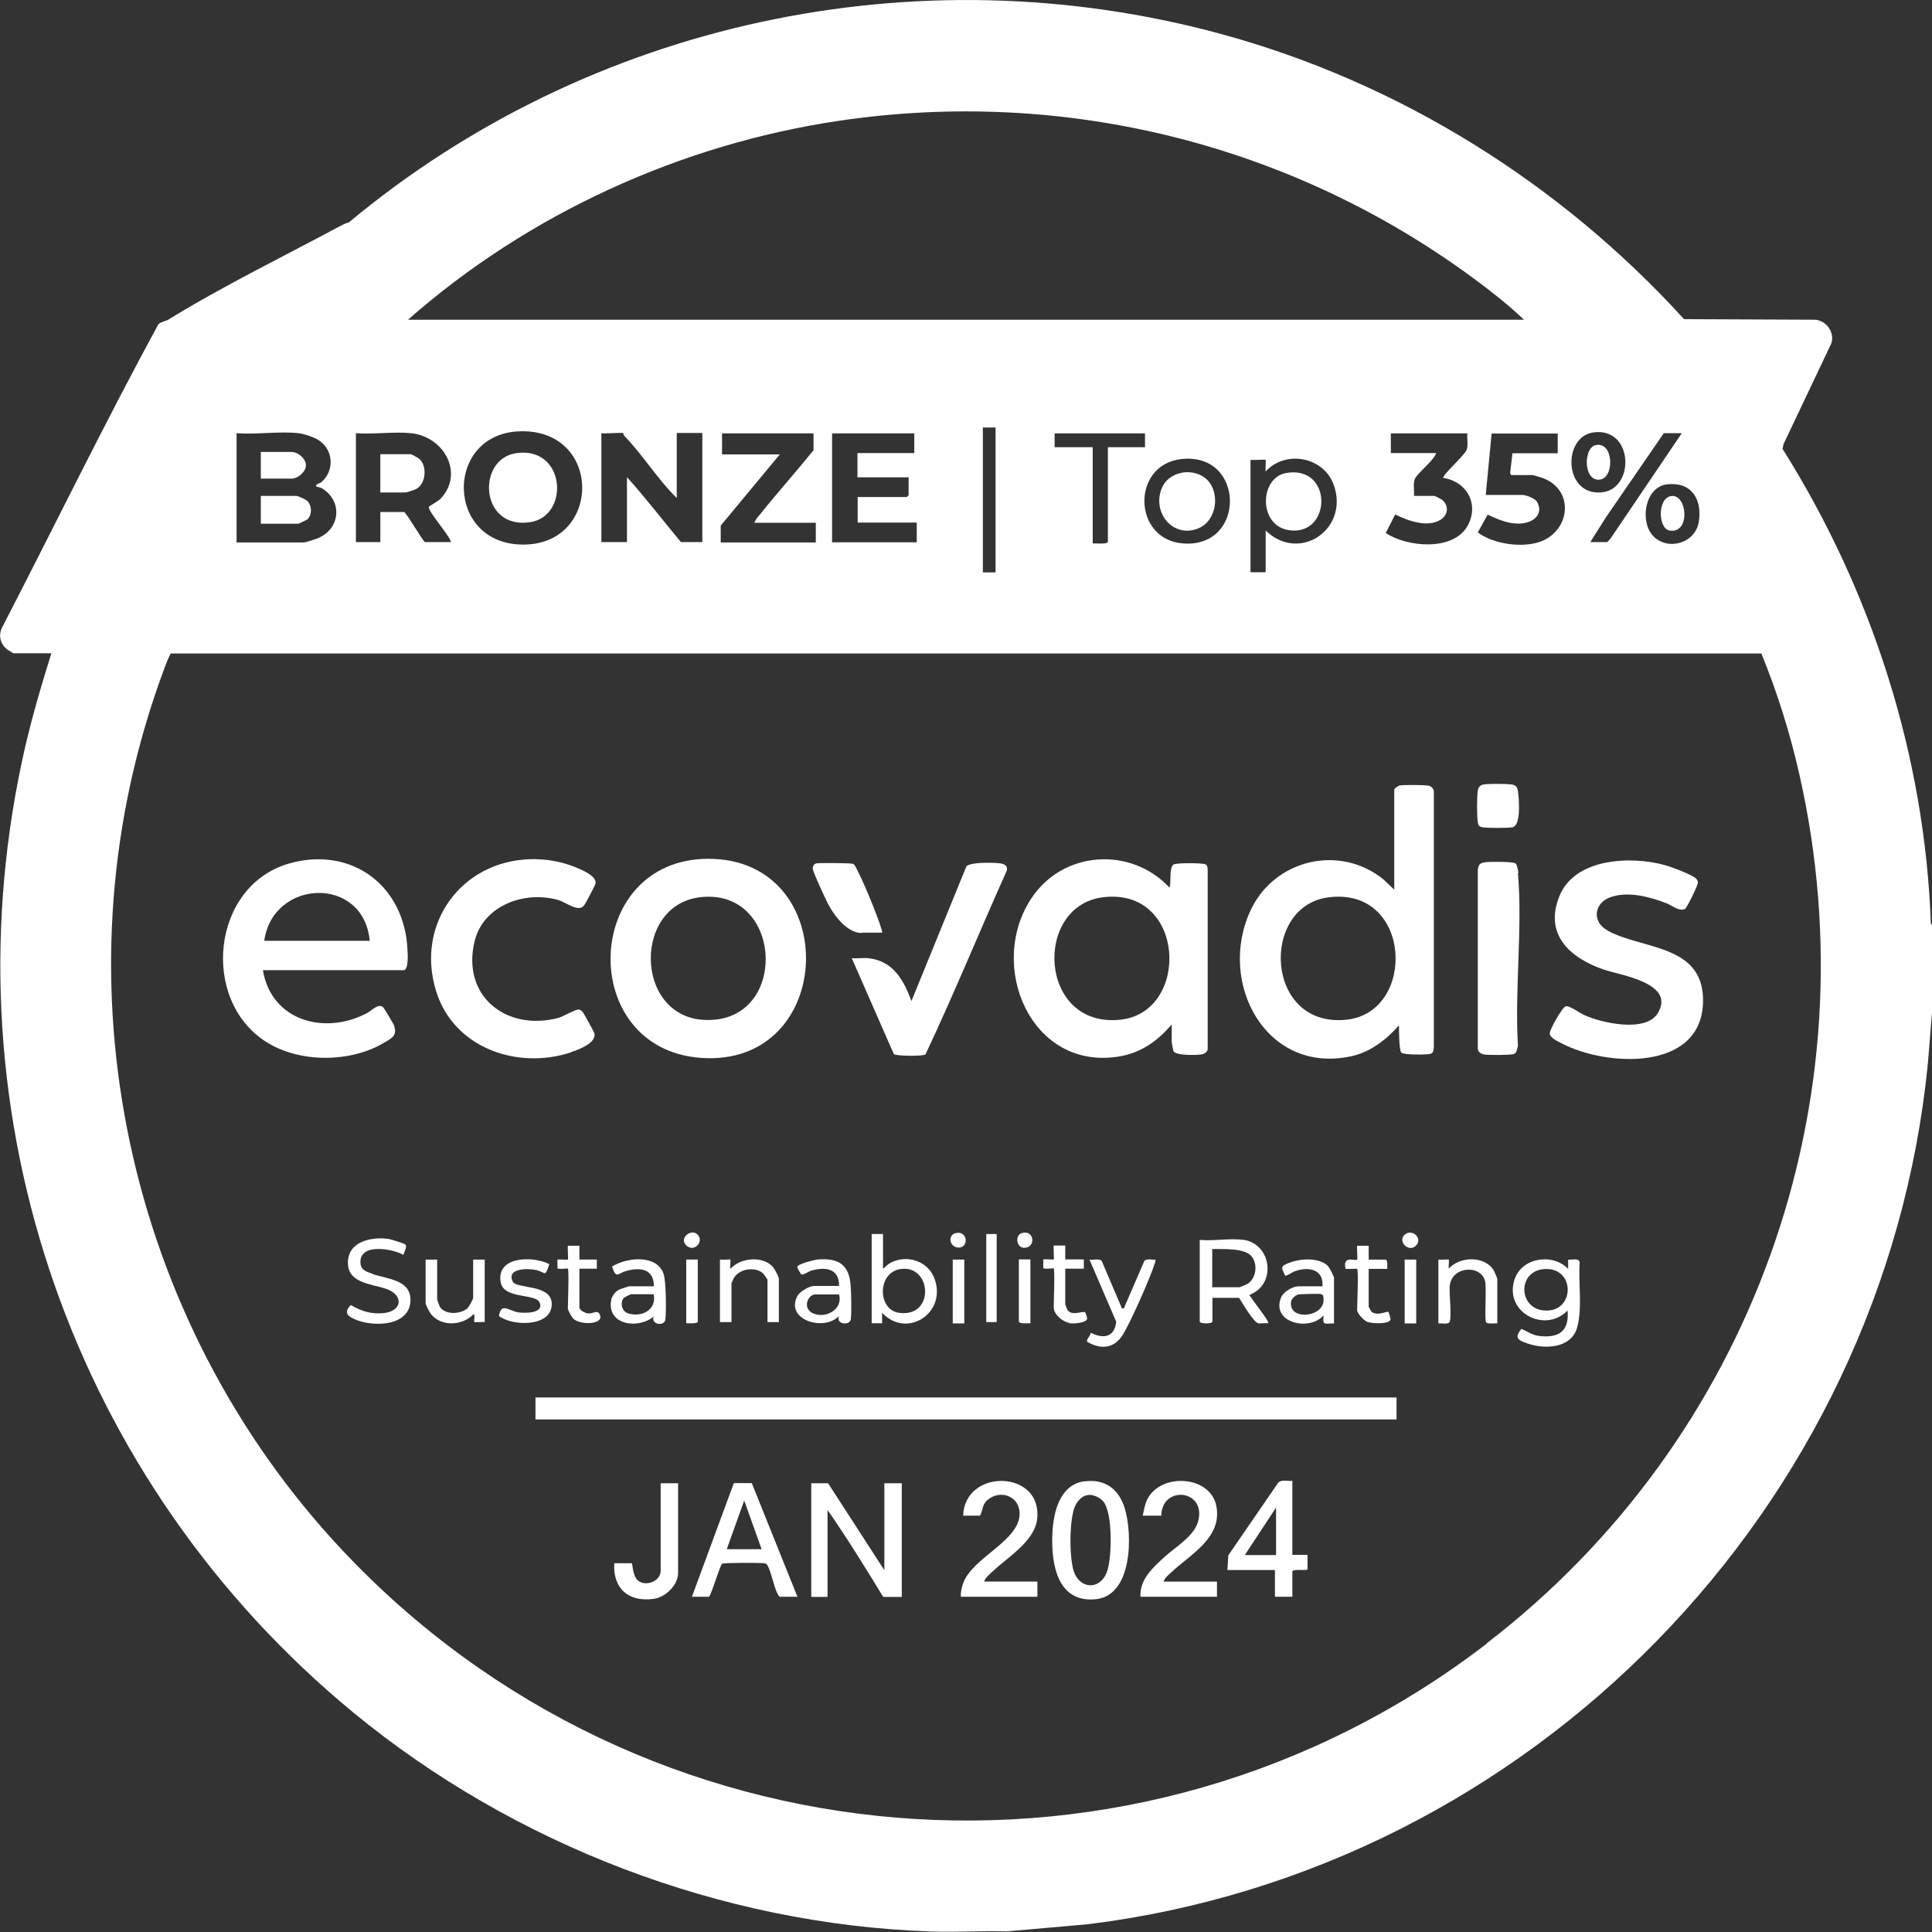 <?xml version="1.0" encoding="UTF-8"?>
<svg id="Layer_1" xmlns="http://www.w3.org/2000/svg" version="1.1" viewBox="0 0 102 102">
  <rect x="0" y="0" width="102" height="102" fill="#333333" stroke="none"/>
  <!-- Generator: Adobe Illustrator 29.1.0, SVG Export Plug-In . SVG Version: 2.1.0 Build 142)  -->
  <defs>
    <style>
      .st0 {
        fill: #fff;
      }
    </style>
  </defs>
  <path class="st0" d="M101.94,48.79c-.31-8.89-3.12-17.61-7.83-25.09l.05-.25,2.52-5.31c.2-.57-.24-1.2-.83-1.26l-6.94-.03c-6.55-7.19-15.05-12.5-24.46-15.06C48.42-2.57,31.13,1.15,18.42,11.74c-.17.04-.33.13-.49.21-2.98,1.6-6.2,3.17-9.05,4.93-.13.08-.39.11-.52.24C5.5,22.38,2.87,27.79.12,33.11c-.23.43-.1.92.29,1.2.05.03.29.18.31.18h1.99c-.59,1.9-1.15,3.8-1.56,5.75-4,18.81,2.77,38.03,17.5,50.17,8.48,6.98,19.42,11.18,30.44,11.56,1.34.05,2.7-.04,4.04,0l4.31-.38c23.39-2.89,42.01-21.96,44.34-45.42l.25-3.09v-4.16l-.06-.15ZM89.69,27.54c-.18,1.15-1.64,1.56-2.41.76-.73-.77-.44-2.6.74-2.73,1.29-.14,1.85.79,1.67,1.97ZM87.84,22.87h.95l-3.74,5.53s-.18.22-.2.22h-.89l.84-1.33,3.04-4.42h0ZM84.12,22.83c2.11-.3,2.22,2.96.47,3.16-2.03.23-2.13-2.92-.47-3.16ZM79.82,25.08h1.1s.4.11.48.14c1.82.63,1.51,3-.32,3.45-.94.23-2.28.02-3.06-.56l.52-.94c.65.31,1.48.65,2.2.37.47-.18.68-.61.39-1.07-.11-.17-.58-.34-.76-.34h-1.93l.31-3.24h3.49v1.04h-2.39l-.12,1.02c-.01.05.06.15.09.15h0ZM44.34,6.37c11.88-1.75,23.84,1.24,33.45,8.32.92.68,1.84,1.4,2.67,2.19H21.54c6.35-5.59,14.4-9.27,22.8-10.51h0ZM76.09,26.36c-.06-.04-.33-.18-.37-.18h-1.07c.03-.28-.06-.64.05-.9.07-.18.64-.71.81-.9.1-.12.27-.3.31-.46h-2.39v-1.04h4.04c-.03.27.05.6-.03.85-.1.3-1.25,1.3-1.25,1.5,1.23.18,1.9,1.35,1.32,2.48-.73,1.41-3.2,1.19-4.35.43l.5-.98c.66.33,1.72.72,2.41.27.41-.27.43-.78.03-1.07h0ZM66.82,24.89c1.05-1.14,3.03-.78,3.58.67.88,2.35-1.78,4.19-3.58,2.45v2.2h-.8v-5.93c.12.02.77-.03.8,0,.02.02-.02.51,0,.61ZM55.68,23.61v-.73h4.77v.73h-1.96v4.99c0,.15-.66.08-.8.09v-5.08h-2.02ZM62.34,24.24c3.41-.41,3.47,4.72.11,4.45-2.65-.21-2.73-4.13-.11-4.45ZM52.56,22.57v7.65h-.67v-7.65h.67ZM47.97,25.2v.95s-.09.09-.09.09h-2.6v1.35h3.12v1.04h-4.47v-5.75h4.34v1.04h-3v1.28h2.69ZM38.12,23.98v-1.1h4.83v.89c-.92,1.14-1.9,2.23-2.81,3.37-.11.13-.27.3-.31.46h3.24v1.04h-5.02v-.89l3.12-3.76h-3.06ZM37.08,22.87v5.75h-1.13c-.95-1.14-1.86-2.33-2.85-3.43v3.43h-1.35v-5.75c.19.04,1.08-.05,1.16,0,0,0,0,.1.06.15.98,1.01,1.75,2.29,2.76,3.27v-3.43h1.35ZM27.69,28.75c-4.19.07-4.27-5.87-.23-5.98,4.33-.12,4.33,5.92.23,5.98ZM18.79,22.87c.93.07,1.99-.09,2.91,0,1.75.18,2.82,2.13,1.56,3.46-.13.14-.61.39-.62.43-.04.26,1.08,1.48,1.17,1.86h-1.38c-.18-.17-1-1.59-1.1-1.59h-1.25v1.59h-1.29v-5.75h0ZM12.49,22.87c1.04.08,2.25-.11,3.27,0,.28.03.81.21,1.05.36.81.51.86,1.64.14,2.24-.06.05-.35.1-.24.22.01.01.19.03.3.1,1.1.68.95,2.15-.24,2.63-.16.06-.62.22-.76.22h-3.52v-5.75h0ZM78.5,86.77c-18.45,14.19-44.58,11.97-60.45-4.95-11.38-12.14-15.23-29.9-9.67-45.71.08-.22.55-1.58.65-1.61h83.96c.84,2.05,1.51,4.19,2,6.35,3.94,17.32-2.52,35.17-16.5,45.91h0Z"/>
  <path class="st0" d="M75.36,41.47c-.24-.03-1.25-.04-1.47,0-.08.02-.26.15-.28.21v5.29l-.58-.55c-2.31-1.86-5.74-1.05-7,1.63-1.79,3.81.8,8.71,5.33,7.71.98-.21,1.86-.89,2.5-1.63,0,.23,0,1.31.12,1.44.13.13,1.15.11,1.38.09.31-.03.31-.1.34-.39v-13.52c-.05-.17-.16-.26-.34-.28h0ZM71.13,53.83c-4.36.51-4.64-6.02-.96-6.46,4.38-.53,4.62,6.03.96,6.46Z"/>
  <path class="st0" d="M59.06,55.78c1.15-.18,2.07-.82,2.8-1.7v.95s.08.44.09.46c.11.25,1.21.22,1.47.18.15-.02.31-.11.34-.27v-9.42c0-.1,0-.28-.1-.34-.15-.09-1.55-.09-1.7,0-.25.17-.11.92-.22,1.22-2.04-2.19-5.63-1.95-7.29.57-2.35,3.55-.03,9.1,4.62,8.35h0ZM58.24,47.37c4.36-.53,4.61,6.03.95,6.46-4.36.51-4.67-6.01-.95-6.46Z"/>
  <path class="st0" d="M36.99,55.85c7.2.53,7.5-10.54.38-10.51-6.62.03-6.94,10.02-.38,10.51ZM36.95,47.37c4.24-.51,4.7,6.05.83,6.46-4.26.45-4.55-6.01-.83-6.46Z"/>
  <path class="st0" d="M20.82,54.16c-.03-.07-.55-.96-.6-.99-.26-.21-.6.19-.85.32-2.24,1.18-5.05.4-5.49-2.27h7.43c.35,0,.18-1.46.14-1.73-.48-3.08-3.19-4.76-6.19-3.9-4.08,1.17-4.7,7.18-1.22,9.41,1.75,1.12,4.44,1.12,6.22.06.39-.23.73-.37.55-.89h0ZM19.52,49.67h-5.57c.46-3.28,5.25-3.46,5.57,0Z"/>
  <path class="st0" d="M73.73,73.78H28.27v1.16h45.46v-1.16Z"/>
  <path class="st0" d="M84.85,49.11c-.81-.45-.69-1.42.14-1.73.94-.35,2.09-.04,3,.31.3.12.64.44.97.3.09-.04.69-1.26.68-1.39,0-.07-.03-.15-.08-.2-.18-.21-1.37-.65-1.68-.73-1.78-.49-4.74-.37-5.55,1.64-.82,2.03.55,3.25,2.31,3.87.9.31,3.83.71,2.89,2.3-.63,1.06-2.97.53-3.89.11-.23-.1-.79-.52-.98-.46-.18.05-.85,1.23-.84,1.43,0,.23.43.42.64.53,2.33,1.22,7.31,1.49,7.45-2.12.12-3.14-3.2-2.82-5.04-3.84h0Z"/>
  <path class="st0" d="M30.14,55.55c.4-.13,1.37-.49,1.24-1-.02-.07-.57-1.08-.63-1.14-.06-.06-.14-.12-.23-.11-.22.02-.77.37-1.08.45-2.74.7-5.09-1.19-4.38-4.07.47-1.9,2.67-2.67,4.42-2.16.41.12,1.05.66,1.35.29.09-.11.59-1.06.61-1.17.07-.4-.75-.73-1.07-.86-.73-.3-1.57-.44-2.36-.42-3.66.1-6.06,3.41-5,6.92.9,3.02,4.26,4.22,7.13,3.28Z"/>
  <path class="st0" d="M44.97,50.59l2.22,5.06c.12.11,1.54.12,1.67.02,1.51-3.2,2.85-6.49,4.3-9.72.05-.29-.21-.36-.45-.38-.34-.03-1.48-.06-1.69.17l-2.9,7.11c-.41-1.11-.96-2.11-2.26-2.26-.28-.03-.6.02-.89,0Z"/>
  <path class="st0" d="M80.16,46.09c0-.11-.07-.44-.14-.5-.12-.11-1.37-.1-1.6-.07-.28.04-.36.11-.4.4v9.42c-.01.19.16.3.33.33.24.04,1.35.04,1.56-.02.18-.05.18-.28.23-.44-.18-2.95.25-6.2,0-9.11h0Z"/>
  <path class="st0" d="M46.69,82.9l-2.97-4.59h-.89v6h.86v-4.59c1.04,1.49,1.99,3.04,2.94,4.59h.98v-6h-.92v4.59Z"/>
  <path class="st0" d="M57.26,78.2c-1.32.18-1.65,1.65-1.7,2.77-.07,1.58.25,3.67,2.3,3.46,1.93-.2,1.94-3.39,1.53-4.77-.3-1.02-1.03-1.6-2.13-1.45ZM58.44,82.99c-.36.97-1.43.92-1.75-.03-.24-.73-.25-2.78.08-3.47.13-.27.36-.52.67-.56.28-.04.62.13.8.33.52.6.47,3,.2,3.73h0Z"/>
  <path class="st0" d="M38.74,78.31l-2.21,5.99h.89c.11,0,.55-1.56.7-1.74.09-.06,1.95-.06,2.18-.03.08,0,.12,0,.18.06.24.29.38,1.36.67,1.71h.95l-2.41-6h-.94s0,.01,0,.01ZM38.37,81.79l.92-2.57.92,2.57h-1.84Z"/>
  <path class="st0" d="M52.41,82.96c.8-.76,2.23-1.59,2.35-2.79.26-2.59-3.84-2.65-3.91-.15h.89c.17-.3.09-.57.4-.83.65-.56,1.66-.22,1.69.68.05,1.47-2.5,2.35-2.98,3.72-.08.23-.14.46-.12.71h4.04v-.8h-2.81c.05-.2.3-.4.46-.55h0Z"/>
  <path class="st0" d="M61.83,83.02c1.01-.96,2.7-1.82,2.39-3.49-.3-1.65-2.96-1.8-3.66-.35-.12.26-.17.56-.23.84h.98c.03-1.64,2.42-1.38,1.94.32-.22.77-1.2,1.34-1.76,1.85-.61.56-1.33,1.19-1.28,2.11h4.04v-.8h-2.81c.03-.18.26-.36.4-.49h0Z"/>
  <path class="st0" d="M68.23,82.1v-3.92c-.24.03-.55-.08-.74.09l-2.64,3.84-.05.78h2.51v1.41h.92v-1.32c0-.18.78-.03.8-.13v-.76h-.8ZM67.37,82.1h-1.65l1.65-2.51v2.51Z"/>
  <path class="st0" d="M34.88,82.93c0,.55-.78.85-1.19.52-.3-.24-.29-.92-.34-.92h-.92c-.08,1.34.76,2.07,2.1,1.88.61-.09,1.27-.73,1.27-1.36v-4.74h-.92v4.62h0Z"/>
  <path class="st0" d="M45.5,49.24h1.07c.01-.07-.01-.12-.03-.18-.2-.69-.98-2.58-1.32-3.2-.04-.08-.09-.21-.18-.25-.09-.05-1.75-.06-1.93-.03-.13.02-.2.14-.2.27,0,.18.64,1.53.77,1.8.31.63,1.02,1.61,1.82,1.61h0Z"/>
  <path class="st0" d="M83.4,66.65c-.05-.26-.41-.12-.61-.15v.49c-.82-.85-2.45-.6-2.83.56-.57,1.73,1.6,2.87,2.8,1.64.1,1.1-.48,1.47-1.52,1.34-.36-.05-.59-.24-.92-.37-.4.49-.16.6.33.77.92.32,2.32.26,2.62-.86.28-1.04.05-2.34.13-3.42ZM81.71,69.19c-1.57.06-1.66-2.11-.16-2.19,1.59-.09,1.6,2.14.16,2.19Z"/>
  <path class="st0" d="M65.63,65.46c-.69-.1-1.58.07-2.29,0v4.31c0,.13.67.13.67,0v-1.25h1.41c.16.26.77,1.3,1.01,1.34.16.03.35-.02.52,0,.1-.09-.92-1.31-.98-1.5,1.44-.54,1.18-2.69-.34-2.91h0ZM65.87,67.78c-.05.03-.41.18-.43.18h-1.44v-2.02c.56.02,1.75-.08,2.11.43.3.43.2,1.12-.24,1.41Z"/>
  <path class="st0" d="M46.02,65.15v4.71h.55v-.55c1.3,1.38,3.41.03,2.78-1.77-.33-.96-1.45-1.33-2.34-.87-.15.08-.26.21-.39.32v-1.84h-.61ZM47.53,67c1.67-.26,1.85,2.58-.07,2.31-1.13-.16-1.16-2.11.07-2.31Z"/>
  <path class="st0" d="M19.66,67.25c-.34-.12-.62-.2-.63-.6-.03-1.03,1.68-.73,2.27-.4.03-.15.2-.4.11-.54-.03-.05-.77-.28-.89-.3-.87-.12-2.1.1-2.15,1.19-.06,1.16,1.27,1.18,2.03,1.45.93.33.83,1.16-.11,1.27-.66.08-1.21-.09-1.77-.42-.46.46-.05.66.39.82.96.34,2.76.26,2.76-1.1,0-1.07-1.27-1.1-2.01-1.36h0Z"/>
  <path class="st0" d="M34.51,69.5c-.16.44.57.54.62.16.05-.44.04-2.04-.1-2.42-.38-1.04-1.96-.85-2.72-.37.24.68.28.36.75.23.74-.21,1.47-.11,1.46.81h-1.32s-.48.15-.54.19c-.18.1-.35.32-.39.53-.25,1.34,1.44,1.56,2.25.87h0ZM32.92,68.54c.04-.05.36-.21.4-.21h1.19c.17.83-.63,1.23-1.35,1.01-.32-.1-.44-.54-.24-.8Z"/>
  <path class="st0" d="M44.91,69.71c.06-.33.03-1.46,0-1.84-.08-1.09-.62-1.45-1.69-1.38-.18.01-1.13.24-1.13.4,0,.06.2.4.23.4.11.02.38-.17.52-.21.74-.21,1.47-.11,1.46.81h-1.32c-.24,0-.76.3-.88.53-.67,1.27,1.41,1.89,2.19,1.06-.17.45.56.5.61.21h0ZM42.87,69.31c-.5-.27-.22-.97.18-.97h1.25c.22.83-.78,1.32-1.43.97h0Z"/>
  <path class="st0" d="M68.56,67.91c-.31,0-.81.29-.93.6-.53,1.33,1.51,1.8,2.25.93-.07.58.06.42.55.43v-2.42c0-.06-.26-.56-.33-.62-.44-.44-1.41-.39-1.95-.19-.53.19-.55.22-.29.72.19-.05.32-.18.52-.25.71-.25,1.51-.1,1.44.8h-1.25,0ZM69.87,68.73c-.12.85-1.85.96-1.71,0,.03-.19.28-.4.46-.4.24,0,1-.05,1.16,0,.12.04.1.29.09.39h0Z"/>
  <path class="st0" d="M59.29,70.45c.42-.69,1.44-2.99,1.68-3.76.02-.06.04-.12.03-.19-.18.02-.44-.06-.58.06l-1.05,2.43c.01.09-.11.11-.14.08l-1.07-2.51c-.12-.12-.47-.03-.64-.06l1.41,3.28c-.09.83-.68.92-1.35.58.02.15-.25.35-.18.48.73.43,1.43.36,1.89-.39Z"/>
  <path class="st0" d="M76.49,66.99c-.02-.09.02-.47,0-.49-.02-.02-.45.02-.55,0v3.37c.16-.02.55.08.6-.1.11-.35-.04-1.42,0-1.89.12-1.06,1.68-1.12,1.87-.22.08.39-.05,2,.05,2.15.08.11.44.04.59.06v-2.36s-.13-.34-.16-.39c-.45-.84-1.83-.81-2.41-.13h0Z"/>
  <path class="st0" d="M24.97,68.55c0,.07-.22.45-.29.52-.37.33-1.21.36-1.47-.1-.02-.04-.13-.34-.13-.36v-2.11h-.61v2.29c0,.11.22.51.3.61.56.66,1.67.59,2.24-.03.08.07,0,.4.03.43.02.02.45-.02.55,0v-3.3h-.61v2.05h0Z"/>
  <path class="st0" d="M41.12,69.8v-2.29c0-.1-.24-.55-.33-.64-.56-.59-1.71-.46-2.23.12-.02-.09.02-.47,0-.49-.02-.02-.45.02-.55,0v3.3h.61v-2.05s.12-.29.16-.33c.31-.45,1.1-.55,1.51-.19.04.04.23.32.23.34v2.23h.61Z"/>
  <path class="st0" d="M78.29,43.68c.29.04,1.25.04,1.54,0,.47-.06.37-1.35.33-1.75-.03-.31-.05-.48-.4-.52-.26-.03-1.23-.04-1.46.01-.17.04-.26.16-.28.33-.05.3-.05,1.35,0,1.65.03.2.07.25.28.28h0Z"/>
  <path class="st0" d="M29.13,68.85c0-1.08-1.86-.78-2.06-1.19-.35-.72.83-.71,1.27-.6.47.12.43.4.66-.32-.87-.45-2.85-.42-2.56.99.18.85,1.82.56,2.04,1.02.28.6-.77.58-1.09.54-.5-.06-.93-.57-1.05.19.73.55,2.8.59,2.79-.64Z"/>
  <path class="st0" d="M71.04,66.99c.1.02.59-.02.61,0,.08.08,0,1.88,0,2.17,0,.19.35.55.54.63.24.09,1.17.14,1.23-.14,0-.02-.1-.38-.12-.39-.07-.05-.61.25-.9-.02-.01,0-.14-.24-.14-.26v-1.99h.98c0-.1.03-.49-.09-.49h-.89v-.73h-.61c-.02.12.03.71,0,.73-.1.1-.79-.26-.61.49Z"/>
  <path class="st0" d="M56.45,69.86c.19.03.87,0,.94-.22.02-.07-.06-.32-.11-.36-.12-.08-.7.22-.92-.12-.03-.04-.12-.28-.12-.31v-1.87h.98v-.49h-.98v-.73h-.61c-.02.12.03.71,0,.73-.02.02-.45-.02-.55,0v.45c.01.09.51,0,.55.03.07.07,0,1.77,0,2.05,0,.37.47.77.83.82h0Z"/>
  <path class="st0" d="M31.51,66.99v-.49h-.92v-.73h-.61c-.02.12.03.71,0,.73-.02.02-.45-.02-.55,0v.45c.01.09.51,0,.55.03.07.07,0,1.82,0,2.11,0,.09.22.47.31.55.42.35,1.72.28,1.34-.3-.12-.18-.36.04-.61,0-.13-.02-.43-.17-.43-.31v-2.05h.92,0Z"/>
  <path class="st0" d="M52.62,65.15h-.55v4.65h.55v-4.65Z"/>
  <path class="st0" d="M50.91,66.5h-.61v3.37h.61v-3.37Z"/>
  <path class="st0" d="M74.77,66.5h-.61v3.37h.61v-3.37Z"/>
  <path class="st0" d="M53.79,69.77c0,.13.5.09.61.09v-3.37h-.61v3.27Z"/>
  <path class="st0" d="M36.23,69.86c.11,0,.61.04.61-.09v-3.27h-.61v3.37Z"/>
  <path class="st0" d="M74.18,65.17c-.43.34.18.98.57.6.39-.38-.18-.91-.57-.6Z"/>
  <path class="st0" d="M36.82,65.17c-.34-.32-.97.19-.6.57.42.42.98-.2.6-.57Z"/>
  <path class="st0" d="M53.95,65.1c-.41.12-.28.91.26.76.49-.14.34-.94-.26-.76Z"/>
  <path class="st0" d="M50.46,65.1c-.42.1-.35.69.08.76.61.1.6-.91-.08-.76Z"/>
  <path class="st0" d="M16.19,26.42c-.09-.07-.46-.24-.55-.24h-1.87v1.47h1.99s.43-.19.49-.25c.24-.26.22-.75-.06-.98h0Z"/>
  <path class="st0" d="M16.15,24.56c0-.36-.43-.7-.76-.7h-1.62v1.41h1.62c.32,0,.76-.35.76-.7Z"/>
  <path class="st0" d="M27.22,23.93c-2.06.33-1.89,4.03.76,3.64,2.13-.31,1.89-4.06-.76-3.64Z"/>
  <path class="st0" d="M22.03,25.78c.47-.31.52-1.2.1-1.56-.05-.04-.4-.24-.43-.24h-1.62v2.02h1.32c.09,0,.54-.15.64-.22h0Z"/>
  <path class="st0" d="M68.04,27.99c2.27.35,2.36-3.44-.13-3.02-1.42.24-1.49,2.77.13,3.02Z"/>
  <path class="st0" d="M63.25,27.9c.98-.38,1.19-1.85.49-2.56-.69-.69-2.04-.49-2.41.45-.51,1.27.59,2.64,1.93,2.11Z"/>
  <path class="st0" d="M84.47,25.32c.78-.1.73-2.03-.23-1.82-.65.14-.66,1.94.23,1.82Z"/>
  <path class="st0" d="M88.15,28.01c1.12.18.93-1.96.07-1.82-.72.12-.69,1.72-.07,1.82Z"/>
</svg>